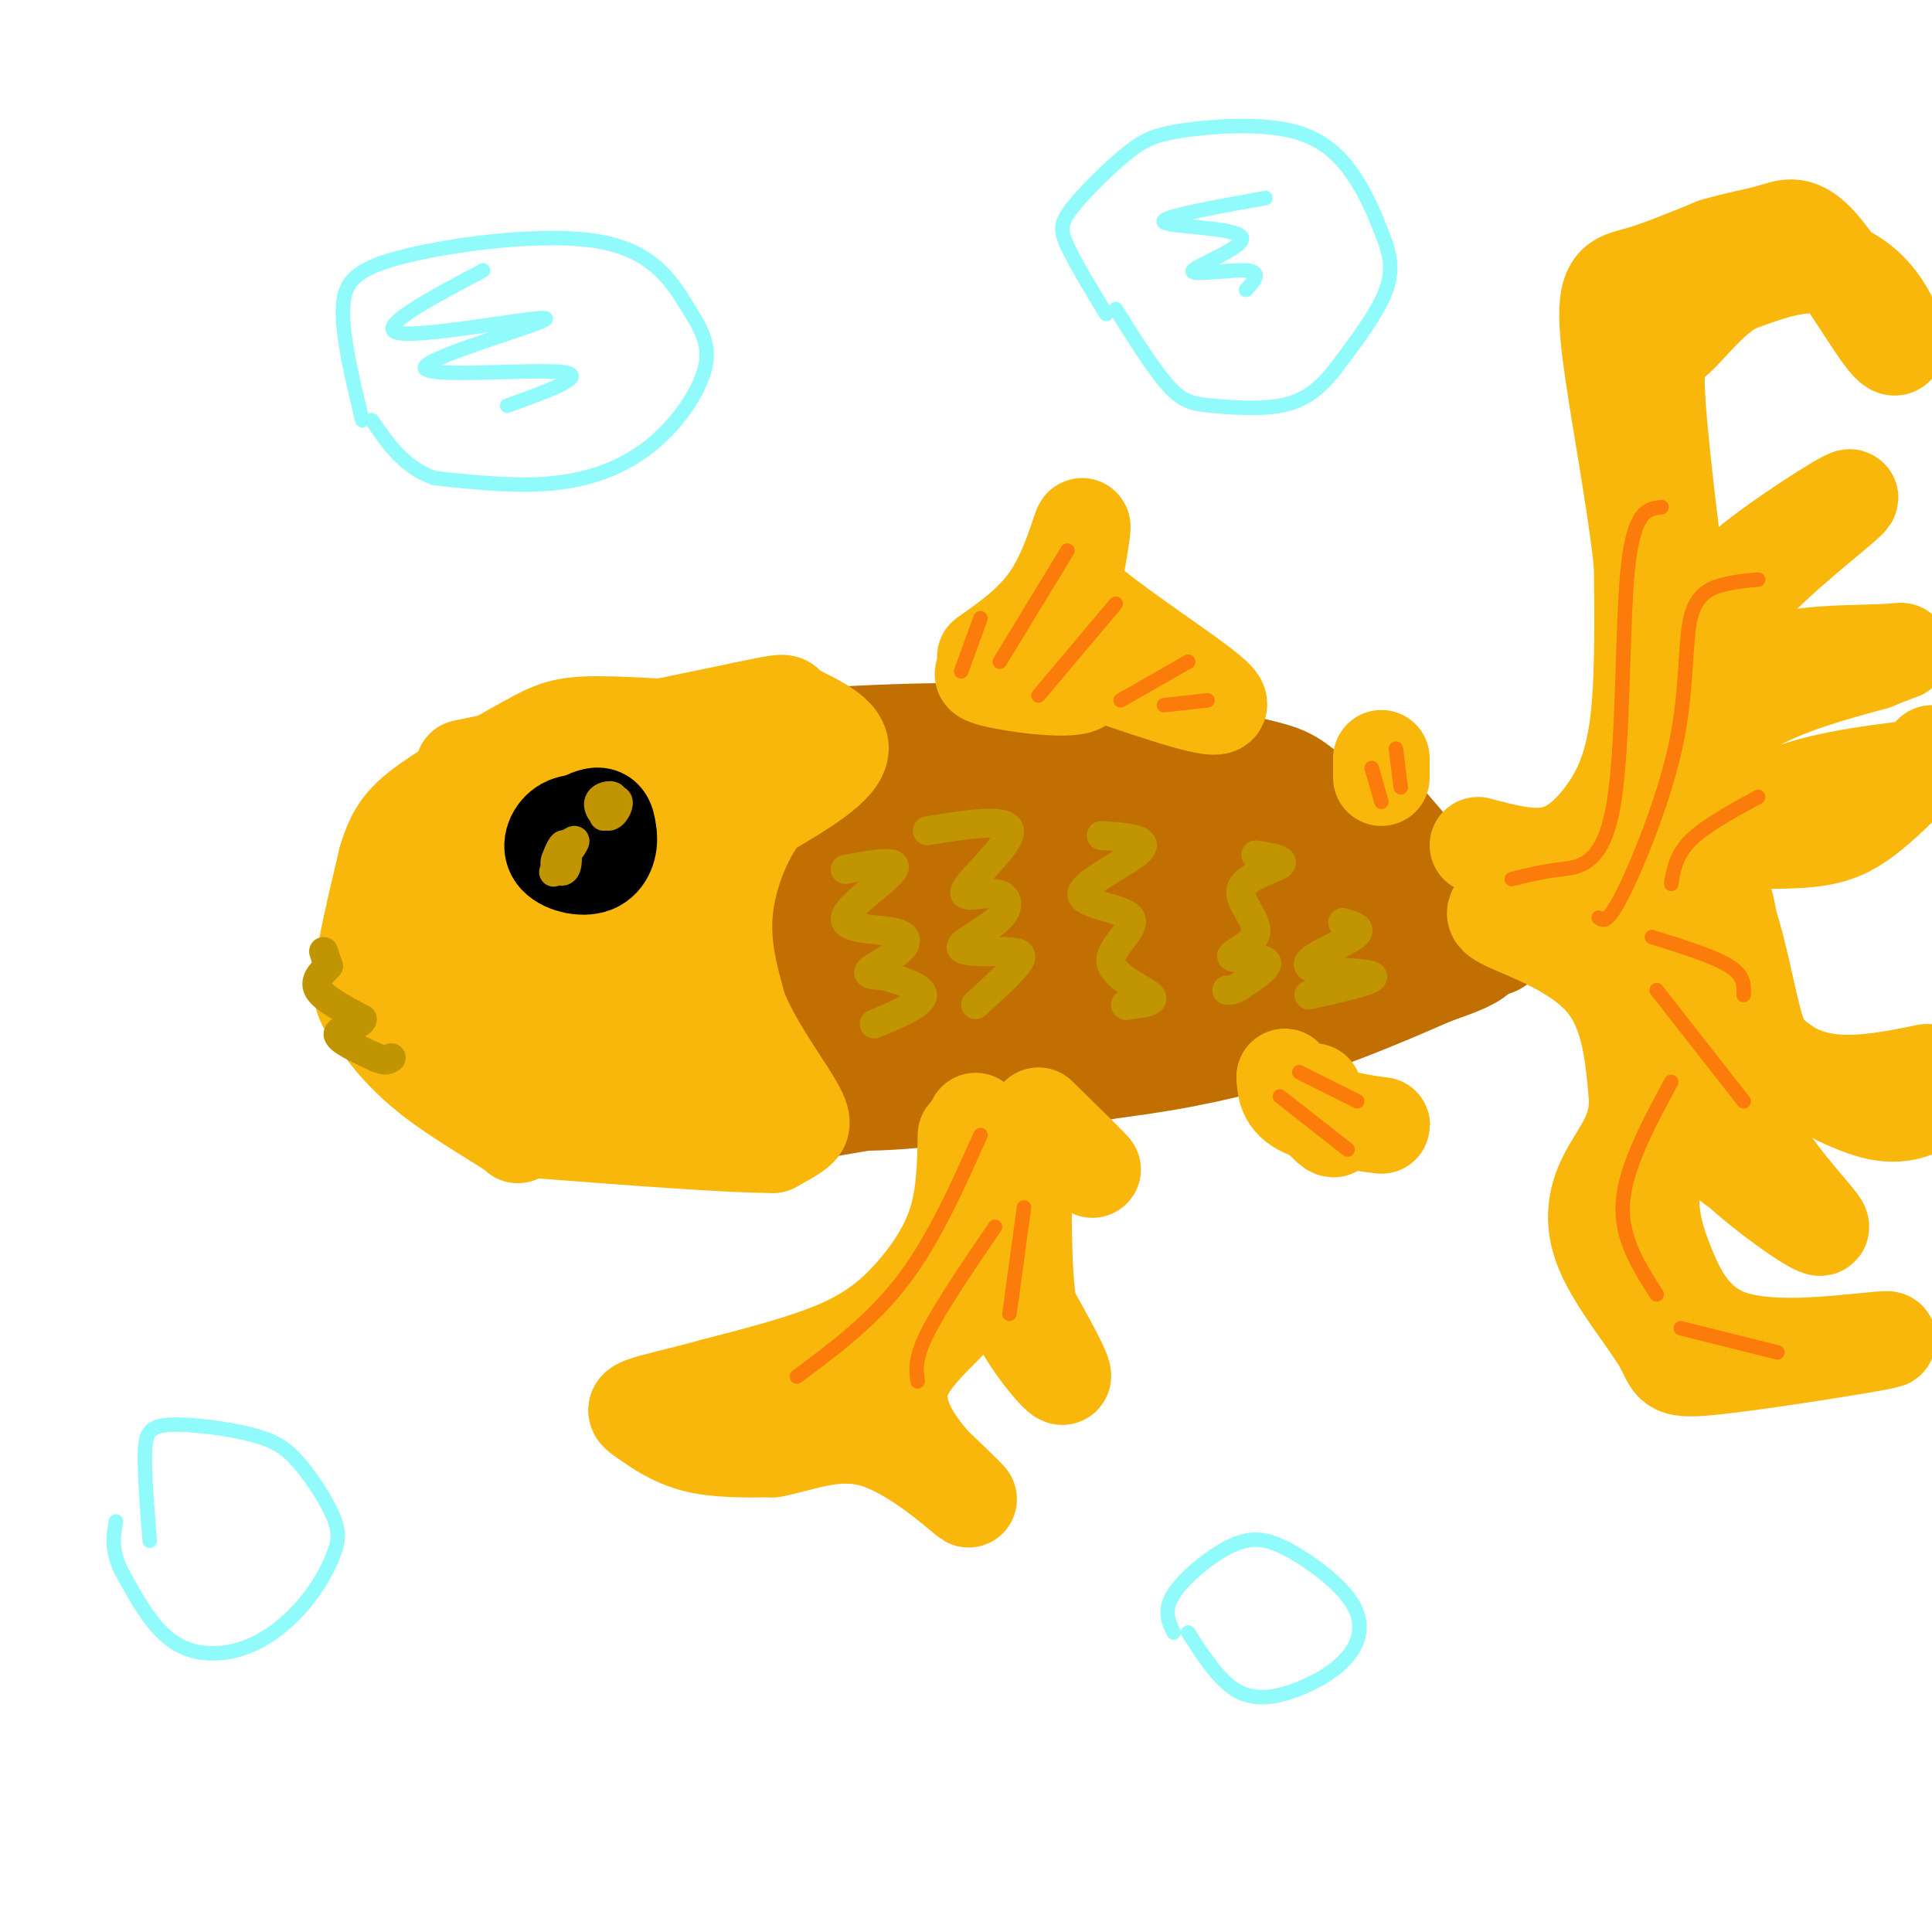 <svg viewBox='0 0 400 400' version='1.1' xmlns='http://www.w3.org/2000/svg' xmlns:xlink='http://www.w3.org/1999/xlink'><g fill='none' stroke='rgb(249,183,11)' stroke-width='20' stroke-linecap='round' stroke-linejoin='round'><path d='M147,229c-9.026,2.885 -18.051,5.770 -28,5c-9.949,-0.770 -20.821,-5.196 -28,-10c-7.179,-4.804 -10.663,-9.986 -13,-13c-2.337,-3.014 -3.525,-3.861 -3,-9c0.525,-5.139 2.762,-14.569 5,-24'/><path d='M80,178c1.734,-5.774 3.568,-8.207 9,-12c5.432,-3.793 14.463,-8.944 20,-12c5.537,-3.056 7.582,-4.016 15,-4c7.418,0.016 20.209,1.008 33,2'/><path d='M157,152c6.445,1.134 6.059,2.970 7,6c0.941,3.030 3.211,7.256 4,13c0.789,5.744 0.097,13.008 -3,23c-3.097,9.992 -8.599,22.712 -14,28c-5.401,5.288 -10.700,3.144 -16,1'/><path d='M135,223c-6.691,-0.705 -15.419,-2.968 -20,-4c-4.581,-1.032 -5.014,-0.834 -7,-5c-1.986,-4.166 -5.526,-12.696 -7,-19c-1.474,-6.304 -0.882,-10.381 1,-15c1.882,-4.619 5.054,-9.781 10,-13c4.946,-3.219 11.666,-4.496 20,-5c8.334,-0.504 18.282,-0.235 23,0c4.718,0.235 4.205,0.435 5,2c0.795,1.565 2.898,4.494 3,9c0.102,4.506 -1.797,10.589 -5,16c-3.203,5.411 -7.708,10.149 -11,14c-3.292,3.851 -5.369,6.815 -13,8c-7.631,1.185 -20.815,0.593 -34,0'/><path d='M100,211c-6.406,-0.340 -5.421,-1.189 -6,-4c-0.579,-2.811 -2.721,-7.583 -1,-13c1.721,-5.417 7.307,-11.480 12,-15c4.693,-3.520 8.494,-4.496 12,-5c3.506,-0.504 6.715,-0.535 10,1c3.285,1.535 6.644,4.638 7,10c0.356,5.362 -2.290,12.984 -9,17c-6.710,4.016 -17.483,4.425 -25,3c-7.517,-1.425 -11.779,-4.683 -12,-9c-0.221,-4.317 3.598,-9.693 9,-14c5.402,-4.307 12.386,-7.546 20,-10c7.614,-2.454 15.858,-4.122 22,-5c6.142,-0.878 10.184,-0.965 12,1c1.816,1.965 1.408,5.983 1,10'/><path d='M152,178c-1.908,4.302 -7.178,10.056 -12,13c-4.822,2.944 -9.195,3.078 -13,3c-3.805,-0.078 -7.041,-0.370 -9,-1c-1.959,-0.630 -2.639,-1.600 -2,-4c0.639,-2.400 2.599,-6.229 6,-9c3.401,-2.771 8.245,-4.484 13,-5c4.755,-0.516 9.422,0.166 10,3c0.578,2.834 -2.933,7.822 -10,10c-7.067,2.178 -17.689,1.548 -20,0c-2.311,-1.548 3.690,-4.013 10,-6c6.310,-1.987 12.930,-3.497 17,-3c4.070,0.497 5.592,2.999 3,6c-2.592,3.001 -9.296,6.500 -16,10'/><path d='M129,195c-4.711,2.444 -8.489,3.556 -7,4c1.489,0.444 8.244,0.222 15,0'/></g>
<g fill='none' stroke='rgb(194,111,1)' stroke-width='20' stroke-linecap='round' stroke-linejoin='round'><path d='M161,223c0.405,1.411 0.810,2.821 5,4c4.190,1.179 12.167,2.125 30,0c17.833,-2.125 45.524,-7.321 60,-11c14.476,-3.679 15.738,-5.839 17,-8'/><path d='M273,208c6.333,-2.500 13.667,-4.750 21,-7'/><path d='M295,200c-1.304,-5.988 -2.607,-11.976 -9,-18c-6.393,-6.024 -17.875,-12.083 -29,-16c-11.125,-3.917 -21.893,-5.690 -31,-6c-9.107,-0.310 -16.554,0.845 -24,2'/><path d='M202,162c-5.065,-0.166 -5.729,-1.581 -10,3c-4.271,4.581 -12.150,15.156 -16,22c-3.850,6.844 -3.671,9.955 -3,14c0.671,4.045 1.836,9.022 3,14'/><path d='M176,215c0.270,4.155 -0.554,7.541 15,5c15.554,-2.541 47.486,-11.010 62,-15c14.514,-3.990 11.610,-3.500 13,-5c1.390,-1.500 7.074,-4.990 8,-8c0.926,-3.010 -2.904,-5.541 -5,-7c-2.096,-1.459 -2.456,-1.845 -12,-3c-9.544,-1.155 -28.272,-3.077 -47,-5'/><path d='M210,177c-10.380,-1.824 -12.830,-3.884 -11,-6c1.830,-2.116 7.939,-4.289 16,-4c8.061,0.289 18.073,3.039 24,5c5.927,1.961 7.769,3.132 9,5c1.231,1.868 1.851,4.432 1,8c-0.851,3.568 -3.173,8.141 -16,9c-12.827,0.859 -36.158,-1.996 -45,-4c-8.842,-2.004 -3.195,-3.156 -1,-5c2.195,-1.844 0.937,-4.381 6,-7c5.063,-2.619 16.447,-5.320 21,-7c4.553,-1.680 2.277,-2.340 0,-3'/><path d='M214,168c0.303,-1.246 1.061,-2.860 -5,-6c-6.061,-3.140 -18.939,-7.807 -27,-8c-8.061,-0.193 -11.303,4.088 -14,9c-2.697,4.912 -4.848,10.456 -7,16'/><path d='M161,179c-2.382,6.849 -4.837,15.971 -4,22c0.837,6.029 4.967,8.966 6,11c1.033,2.034 -1.033,3.164 7,4c8.033,0.836 26.163,1.379 26,0c-0.163,-1.379 -18.618,-4.680 -27,-9c-8.382,-4.320 -6.691,-9.660 -5,-15'/><path d='M164,192c0.977,-9.106 5.920,-24.372 7,-32c1.080,-7.628 -1.702,-7.619 6,-8c7.702,-0.381 25.889,-1.154 42,0c16.111,1.154 30.145,4.234 38,6c7.855,1.766 9.530,2.219 13,5c3.470,2.781 8.735,7.891 14,13'/><path d='M284,176c3.193,5.424 4.176,12.484 13,16c8.824,3.516 25.489,3.489 -2,6c-27.489,2.511 -99.132,7.561 -118,7c-18.868,-0.561 15.038,-6.732 32,-9c16.962,-2.268 16.981,-0.634 17,1'/><path d='M226,197c1.549,1.377 -3.078,4.320 -10,7c-6.922,2.680 -16.138,5.098 -28,6c-11.862,0.902 -26.370,0.287 -34,0c-7.630,-0.287 -8.382,-0.248 1,-3c9.382,-2.752 28.898,-8.295 39,-10c10.102,-1.705 10.790,0.430 9,3c-1.790,2.570 -6.059,5.577 -12,7c-5.941,1.423 -13.555,1.264 -18,3c-4.445,1.736 -5.723,5.368 -7,9'/><path d='M166,219c-2.119,3.607 -3.917,8.125 3,9c6.917,0.875 22.548,-1.893 23,-2c0.452,-0.107 -14.274,2.446 -29,5'/><path d='M163,231c-6.464,0.071 -8.125,-2.250 7,-4c15.125,-1.750 47.036,-2.929 71,-7c23.964,-4.071 39.982,-11.036 56,-18'/><path d='M297,202c11.345,-3.917 11.708,-4.708 7,-11c-4.708,-6.292 -14.488,-18.083 -16,-20c-1.512,-1.917 5.244,6.042 12,14'/><path d='M300,185c3.333,4.167 5.667,7.583 8,11'/></g>
<g fill='none' stroke='rgb(249,183,11)' stroke-width='20' stroke-linecap='round' stroke-linejoin='round'><path d='M96,159c0.000,0.000 58.000,-12.000 58,-12'/><path d='M154,147c10.452,-2.179 7.583,-1.625 10,0c2.417,1.625 10.119,4.321 10,8c-0.119,3.679 -8.060,8.339 -16,13'/><path d='M158,168c-4.400,5.800 -7.400,13.800 -8,21c-0.600,7.200 1.200,13.600 3,20'/><path d='M153,209c2.833,7.071 8.417,14.750 11,19c2.583,4.250 2.167,5.071 1,6c-1.167,0.929 -3.083,1.964 -5,3'/><path d='M160,237c-8.833,0.000 -28.417,-1.500 -48,-3'/><path d='M112,234c-7.701,0.174 -2.954,2.110 -6,0c-3.046,-2.110 -13.883,-8.266 -19,-13c-5.117,-4.734 -4.512,-8.045 -4,-10c0.512,-1.955 0.931,-2.555 3,-4c2.069,-1.445 5.788,-3.735 10,-5c4.212,-1.265 8.918,-1.504 16,0c7.082,1.504 16.541,4.752 26,8'/><path d='M138,210c5.576,1.560 6.515,1.459 7,5c0.485,3.541 0.515,10.722 -2,10c-2.515,-0.722 -7.576,-9.349 -7,-12c0.576,-2.651 6.788,0.675 13,4'/><path d='M306,175c5.298,1.417 10.595,2.833 15,2c4.405,-0.833 7.917,-3.917 11,-8c3.083,-4.083 5.738,-9.167 7,-18c1.262,-8.833 1.131,-21.417 1,-34'/><path d='M340,117c-1.595,-15.476 -6.083,-37.167 -7,-48c-0.917,-10.833 1.738,-10.810 6,-12c4.262,-1.190 10.131,-3.595 16,-6'/><path d='M355,51c4.808,-1.445 8.826,-2.059 12,-3c3.174,-0.941 5.502,-2.211 10,3c4.498,5.211 11.164,16.902 14,20c2.836,3.098 1.840,-2.397 -1,-7c-2.840,-4.603 -7.526,-8.315 -13,-9c-5.474,-0.685 -11.737,1.658 -18,4'/><path d='M359,59c-5.202,3.000 -9.208,8.500 -12,11c-2.792,2.500 -4.369,2.000 -4,11c0.369,9.000 2.685,27.500 5,46'/><path d='M348,127c-1.711,15.511 -8.489,31.289 -15,41c-6.511,9.711 -12.756,13.356 -19,17'/><path d='M314,185c-4.500,3.571 -6.250,4.000 -2,6c4.250,2.000 14.500,5.571 20,12c5.500,6.429 6.250,15.714 7,25'/><path d='M339,228c-0.024,6.575 -3.583,10.514 -6,15c-2.417,4.486 -3.692,9.520 -1,16c2.692,6.480 9.350,14.407 12,19c2.650,4.593 1.290,5.852 10,5c8.710,-0.852 27.488,-3.815 34,-5c6.512,-1.185 0.756,-0.593 -5,0'/><path d='M383,278c-5.715,0.485 -17.501,1.697 -25,-1c-7.499,-2.697 -10.711,-9.303 -13,-15c-2.289,-5.697 -3.654,-10.485 -3,-17c0.654,-6.515 3.327,-14.758 6,-23'/><path d='M348,222c0.954,-7.000 0.338,-13.000 -3,-19c-3.338,-6.000 -9.399,-12.000 -8,-16c1.399,-4.000 10.257,-6.000 15,-5c4.743,1.000 5.372,5.000 6,9'/><path d='M358,191c1.885,5.466 3.598,14.630 5,20c1.402,5.370 2.493,6.946 7,10c4.507,3.054 12.431,7.587 18,9c5.569,1.413 8.785,-0.293 12,-2'/><path d='M399,222c-10.339,2.095 -20.679,4.190 -29,-1c-8.321,-5.190 -14.625,-17.667 -17,-16c-2.375,1.667 -0.821,17.476 1,26c1.821,8.524 3.911,9.762 6,11'/><path d='M360,242c5.738,5.393 17.083,13.375 17,12c-0.083,-1.375 -11.595,-12.107 -18,-26c-6.405,-13.893 -7.702,-30.946 -9,-48'/><path d='M350,180c-3.485,-9.091 -7.697,-7.818 -4,-7c3.697,0.818 15.303,1.182 23,1c7.697,-0.182 11.485,-0.909 16,-4c4.515,-3.091 9.758,-8.545 15,-14'/><path d='M397,159c-11.054,1.345 -22.107,2.690 -31,7c-8.893,4.310 -15.625,11.583 -18,9c-2.375,-2.583 -0.393,-15.024 7,-23c7.393,-7.976 20.196,-11.488 33,-15'/><path d='M388,137c6.714,-2.782 7.000,-2.239 3,-2c-4.000,0.239 -12.284,0.172 -18,1c-5.716,0.828 -8.862,2.552 -12,7c-3.138,4.448 -6.268,11.621 -8,11c-1.732,-0.621 -2.066,-9.034 0,-16c2.066,-6.966 6.533,-12.483 11,-18'/><path d='M364,120c7.214,-7.369 19.750,-16.792 19,-17c-0.750,-0.208 -14.786,8.798 -21,14c-6.214,5.202 -4.607,6.601 -3,8'/><path d='M200,235c-0.119,6.190 -0.238,12.381 -2,18c-1.762,5.619 -5.167,10.667 -9,15c-3.833,4.333 -8.095,7.952 -15,11c-6.905,3.048 -16.452,5.524 -26,8'/><path d='M148,287c-7.372,2.038 -12.801,3.134 -15,4c-2.199,0.866 -1.169,1.502 1,3c2.169,1.498 5.477,3.856 10,5c4.523,1.144 10.262,1.072 16,1'/><path d='M160,300c6.012,-1.095 13.042,-4.333 21,-2c7.958,2.333 16.845,10.238 19,12c2.155,1.762 -2.423,-2.619 -7,-7'/><path d='M193,303c-3.536,-4.155 -8.875,-11.042 -6,-18c2.875,-6.958 13.964,-13.988 18,-22c4.036,-8.012 1.018,-17.006 -2,-26'/><path d='M203,237c-0.798,-5.488 -1.792,-6.208 0,-3c1.792,3.208 6.369,10.345 8,16c1.631,5.655 0.315,9.827 -1,14'/><path d='M210,264c-0.262,3.893 -0.417,6.625 2,11c2.417,4.375 7.405,10.393 8,10c0.595,-0.393 -3.202,-7.196 -7,-14'/><path d='M213,271c-1.333,-8.167 -1.167,-21.583 -1,-35'/><path d='M212,236c3.444,-3.622 12.556,4.822 14,6c1.444,1.178 -4.778,-4.911 -11,-11'/><path d='M272,226c0.143,1.839 0.286,3.679 4,5c3.714,1.321 11.000,2.125 10,2c-1.000,-0.125 -10.286,-1.179 -15,-3c-4.714,-1.821 -4.857,-4.411 -5,-7'/><path d='M266,223c1.222,1.267 6.778,7.933 9,10c2.222,2.067 1.111,-0.467 0,-3'/><path d='M204,136c5.200,-3.644 10.400,-7.289 14,-13c3.600,-5.711 5.600,-13.489 6,-14c0.400,-0.511 -0.800,6.244 -2,13'/><path d='M222,122c7.467,7.400 27.133,19.400 30,23c2.867,3.600 -11.067,-1.200 -25,-6'/><path d='M227,139c-5.979,-1.997 -8.427,-3.989 -7,-3c1.427,0.989 6.730,4.959 3,6c-3.730,1.041 -16.494,-0.845 -19,-2c-2.506,-1.155 5.247,-1.577 13,-2'/><path d='M217,138c3.333,-0.333 5.167,-0.167 7,0'/><path d='M286,161c0.000,0.000 0.000,-4.000 0,-4'/></g>
<g fill='none' stroke='rgb(0,0,0)' stroke-width='20' stroke-linecap='round' stroke-linejoin='round'><path d='M124,172c1.095,2.137 2.190,4.274 0,5c-2.190,0.726 -7.667,0.042 -8,-2c-0.333,-2.042 4.476,-5.440 7,-6c2.524,-0.560 2.762,1.720 3,4'/><path d='M126,173c0.276,2.003 -0.534,5.011 -3,6c-2.466,0.989 -6.587,-0.041 -8,-2c-1.413,-1.959 -0.118,-4.845 2,-6c2.118,-1.155 5.059,-0.577 8,0'/></g>
<g fill='none' stroke='rgb(192,149,1)' stroke-width='6' stroke-linecap='round' stroke-linejoin='round'><path d='M68,200c-1.583,1.583 -3.167,3.167 -2,5c1.167,1.833 5.083,3.917 9,6'/><path d='M75,211c-0.067,1.378 -4.733,1.822 -5,3c-0.267,1.178 3.867,3.089 8,5'/><path d='M78,219c1.833,0.833 2.417,0.417 3,0'/><path d='M68,200c0.000,0.000 -1.000,-3.000 -1,-3'/><path d='M175,180c5.640,-1.066 11.280,-2.132 10,0c-1.280,2.132 -9.481,7.461 -10,10c-0.519,2.539 6.644,2.289 10,3c3.356,0.711 2.903,2.384 1,4c-1.903,1.616 -5.258,3.176 -6,4c-0.742,0.824 1.129,0.912 3,1'/><path d='M183,202c2.689,0.778 7.911,2.222 8,4c0.089,1.778 -4.956,3.889 -10,6'/><path d='M192,172c8.357,-1.357 16.715,-2.714 17,0c0.285,2.714 -7.501,9.498 -9,12c-1.499,2.502 3.289,0.722 6,1c2.711,0.278 3.345,2.613 1,5c-2.345,2.387 -7.670,4.825 -8,6c-0.330,1.175 4.335,1.088 9,1'/><path d='M208,197c2.467,0.200 4.133,0.200 3,2c-1.133,1.800 -5.067,5.400 -9,9'/><path d='M228,173c5.095,0.341 10.190,0.683 8,3c-2.190,2.317 -11.664,6.610 -12,9c-0.336,2.390 8.467,2.878 10,5c1.533,2.122 -4.203,5.879 -4,9c0.203,3.121 6.344,5.606 8,7c1.656,1.394 -1.172,1.697 -4,2'/><path d='M234,208c-0.833,0.333 -0.917,0.167 -1,0'/><path d='M115,178c0.746,-1.853 1.493,-3.707 2,-3c0.507,0.707 0.775,3.973 0,5c-0.775,1.027 -2.593,-0.185 -2,-2c0.593,-1.815 3.598,-4.233 4,-4c0.402,0.233 -1.799,3.116 -4,6'/><path d='M115,180c-0.667,1.000 -0.333,0.500 0,0'/><path d='M125,166c1.407,-0.416 2.813,-0.833 3,0c0.187,0.833 -0.847,2.914 -2,3c-1.153,0.086 -2.426,-1.823 -2,-3c0.426,-1.177 2.550,-1.622 3,-1c0.450,0.622 -0.775,2.311 -2,4'/><path d='M260,177c3.168,0.512 6.336,1.023 5,2c-1.336,0.977 -7.176,2.419 -8,5c-0.824,2.581 3.367,6.300 3,9c-0.367,2.700 -5.291,4.381 -5,5c0.291,0.619 5.797,0.177 7,1c1.203,0.823 -1.899,2.912 -5,5'/><path d='M257,204c-1.333,1.000 -2.167,1.000 -3,1'/><path d='M278,191c2.327,0.625 4.655,1.250 2,3c-2.655,1.750 -10.292,4.625 -9,6c1.292,1.375 11.512,1.250 13,2c1.488,0.750 -5.756,2.375 -13,4'/></g>
<g fill='none' stroke='rgb(251,123,11)' stroke-width='3' stroke-linecap='round' stroke-linejoin='round'><path d='M203,235c-4.833,10.833 -9.667,21.667 -16,30c-6.333,8.333 -14.167,14.167 -22,20'/><path d='M206,254c-5.667,8.333 -11.333,16.667 -14,22c-2.667,5.333 -2.333,7.667 -2,10'/><path d='M212,250c0.000,0.000 -3.000,22.000 -3,22'/><path d='M207,137c0.000,0.000 14.000,-23.000 14,-23'/><path d='M215,144c0.000,0.000 16.000,-19.000 16,-19'/><path d='M232,145c0.000,0.000 14.000,-8.000 14,-8'/><path d='M241,146c0.000,0.000 9.000,-1.000 9,-1'/><path d='M265,227c0.000,0.000 14.000,11.000 14,11'/><path d='M269,222c0.000,0.000 12.000,6.000 12,6'/><path d='M284,159c0.000,0.000 2.000,7.000 2,7'/><path d='M289,155c0.000,0.000 1.000,8.000 1,8'/><path d='M313,182c3.030,-0.756 6.060,-1.512 10,-2c3.940,-0.488 8.792,-0.708 11,-13c2.208,-12.292 1.774,-36.655 3,-49c1.226,-12.345 4.113,-12.673 7,-13'/><path d='M331,190c0.914,0.663 1.828,1.327 5,-5c3.172,-6.327 8.603,-19.644 11,-31c2.397,-11.356 1.761,-20.750 3,-26c1.239,-5.250 4.354,-6.357 7,-7c2.646,-0.643 4.823,-0.821 7,-1'/><path d='M346,183c0.500,-3.000 1.000,-6.000 4,-9c3.000,-3.000 8.500,-6.000 14,-9'/><path d='M342,194c6.417,2.000 12.833,4.000 16,6c3.167,2.000 3.083,4.000 3,6'/><path d='M343,205c0.000,0.000 18.000,23.000 18,23'/><path d='M346,224c-4.750,8.833 -9.500,17.667 -10,25c-0.500,7.333 3.250,13.167 7,19'/><path d='M348,275c0.000,0.000 20.000,5.000 20,5'/><path d='M199,139c0.000,0.000 4.000,-11.000 4,-11'/></g>
<g fill='none' stroke='rgb(145,251,251)' stroke-width='3' stroke-linecap='round' stroke-linejoin='round'><path d='M75,87c-2.083,-8.652 -4.165,-17.303 -4,-23c0.165,-5.697 2.578,-8.438 13,-11c10.422,-2.562 28.853,-4.944 40,-3c11.147,1.944 15.009,8.214 18,13c2.991,4.786 5.111,8.087 4,13c-1.111,4.913 -5.453,11.438 -11,16c-5.547,4.562 -12.299,7.161 -20,8c-7.701,0.839 -16.350,-0.080 -25,-1'/><path d='M90,99c-6.333,-2.167 -9.667,-7.083 -13,-12'/><path d='M31,319c-0.540,-6.896 -1.079,-13.792 -1,-18c0.079,-4.208 0.778,-5.729 5,-6c4.222,-0.271 11.969,0.709 17,2c5.031,1.291 7.348,2.892 10,6c2.652,3.108 5.641,7.722 7,11c1.359,3.278 1.088,5.218 0,8c-1.088,2.782 -2.993,6.405 -6,10c-3.007,3.595 -7.117,7.160 -12,9c-4.883,1.840 -10.538,1.954 -15,-1c-4.462,-2.954 -7.731,-8.977 -11,-15'/><path d='M25,325c-2.000,-4.167 -1.500,-7.083 -1,-10'/><path d='M243,338c-1.098,-2.288 -2.196,-4.575 0,-8c2.196,-3.425 7.685,-7.987 12,-10c4.315,-2.013 7.456,-1.476 12,1c4.544,2.476 10.491,6.893 13,11c2.509,4.107 1.580,7.905 -1,11c-2.580,3.095 -6.810,5.487 -11,7c-4.190,1.513 -8.340,2.147 -12,0c-3.660,-2.147 -6.830,-7.073 -10,-12'/><path d='M229,65c-3.217,-5.308 -6.434,-10.616 -8,-14c-1.566,-3.384 -1.480,-4.844 1,-8c2.480,-3.156 7.356,-8.007 11,-11c3.644,-2.993 6.056,-4.126 12,-5c5.944,-0.874 15.419,-1.488 22,0c6.581,1.488 10.269,5.079 13,9c2.731,3.921 4.504,8.171 6,12c1.496,3.829 2.713,7.237 1,12c-1.713,4.763 -6.357,10.882 -11,17'/><path d='M276,77c-3.453,4.203 -6.585,6.209 -11,7c-4.415,0.791 -10.112,0.367 -14,0c-3.888,-0.367 -5.968,-0.676 -9,-4c-3.032,-3.324 -7.016,-9.662 -11,-16'/><path d='M100,56c-11.581,6.140 -23.161,12.281 -17,13c6.161,0.719 30.064,-3.982 30,-3c-0.064,0.982 -24.094,7.649 -25,10c-0.906,2.351 21.313,0.386 28,1c6.687,0.614 -2.156,3.807 -11,7'/><path d='M262,41c-11.078,1.992 -22.156,3.984 -21,5c1.156,1.016 14.547,1.056 16,3c1.453,1.944 -9.032,5.793 -10,7c-0.968,1.207 7.581,-0.226 11,0c3.419,0.226 1.710,2.113 0,4'/></g>
</svg>